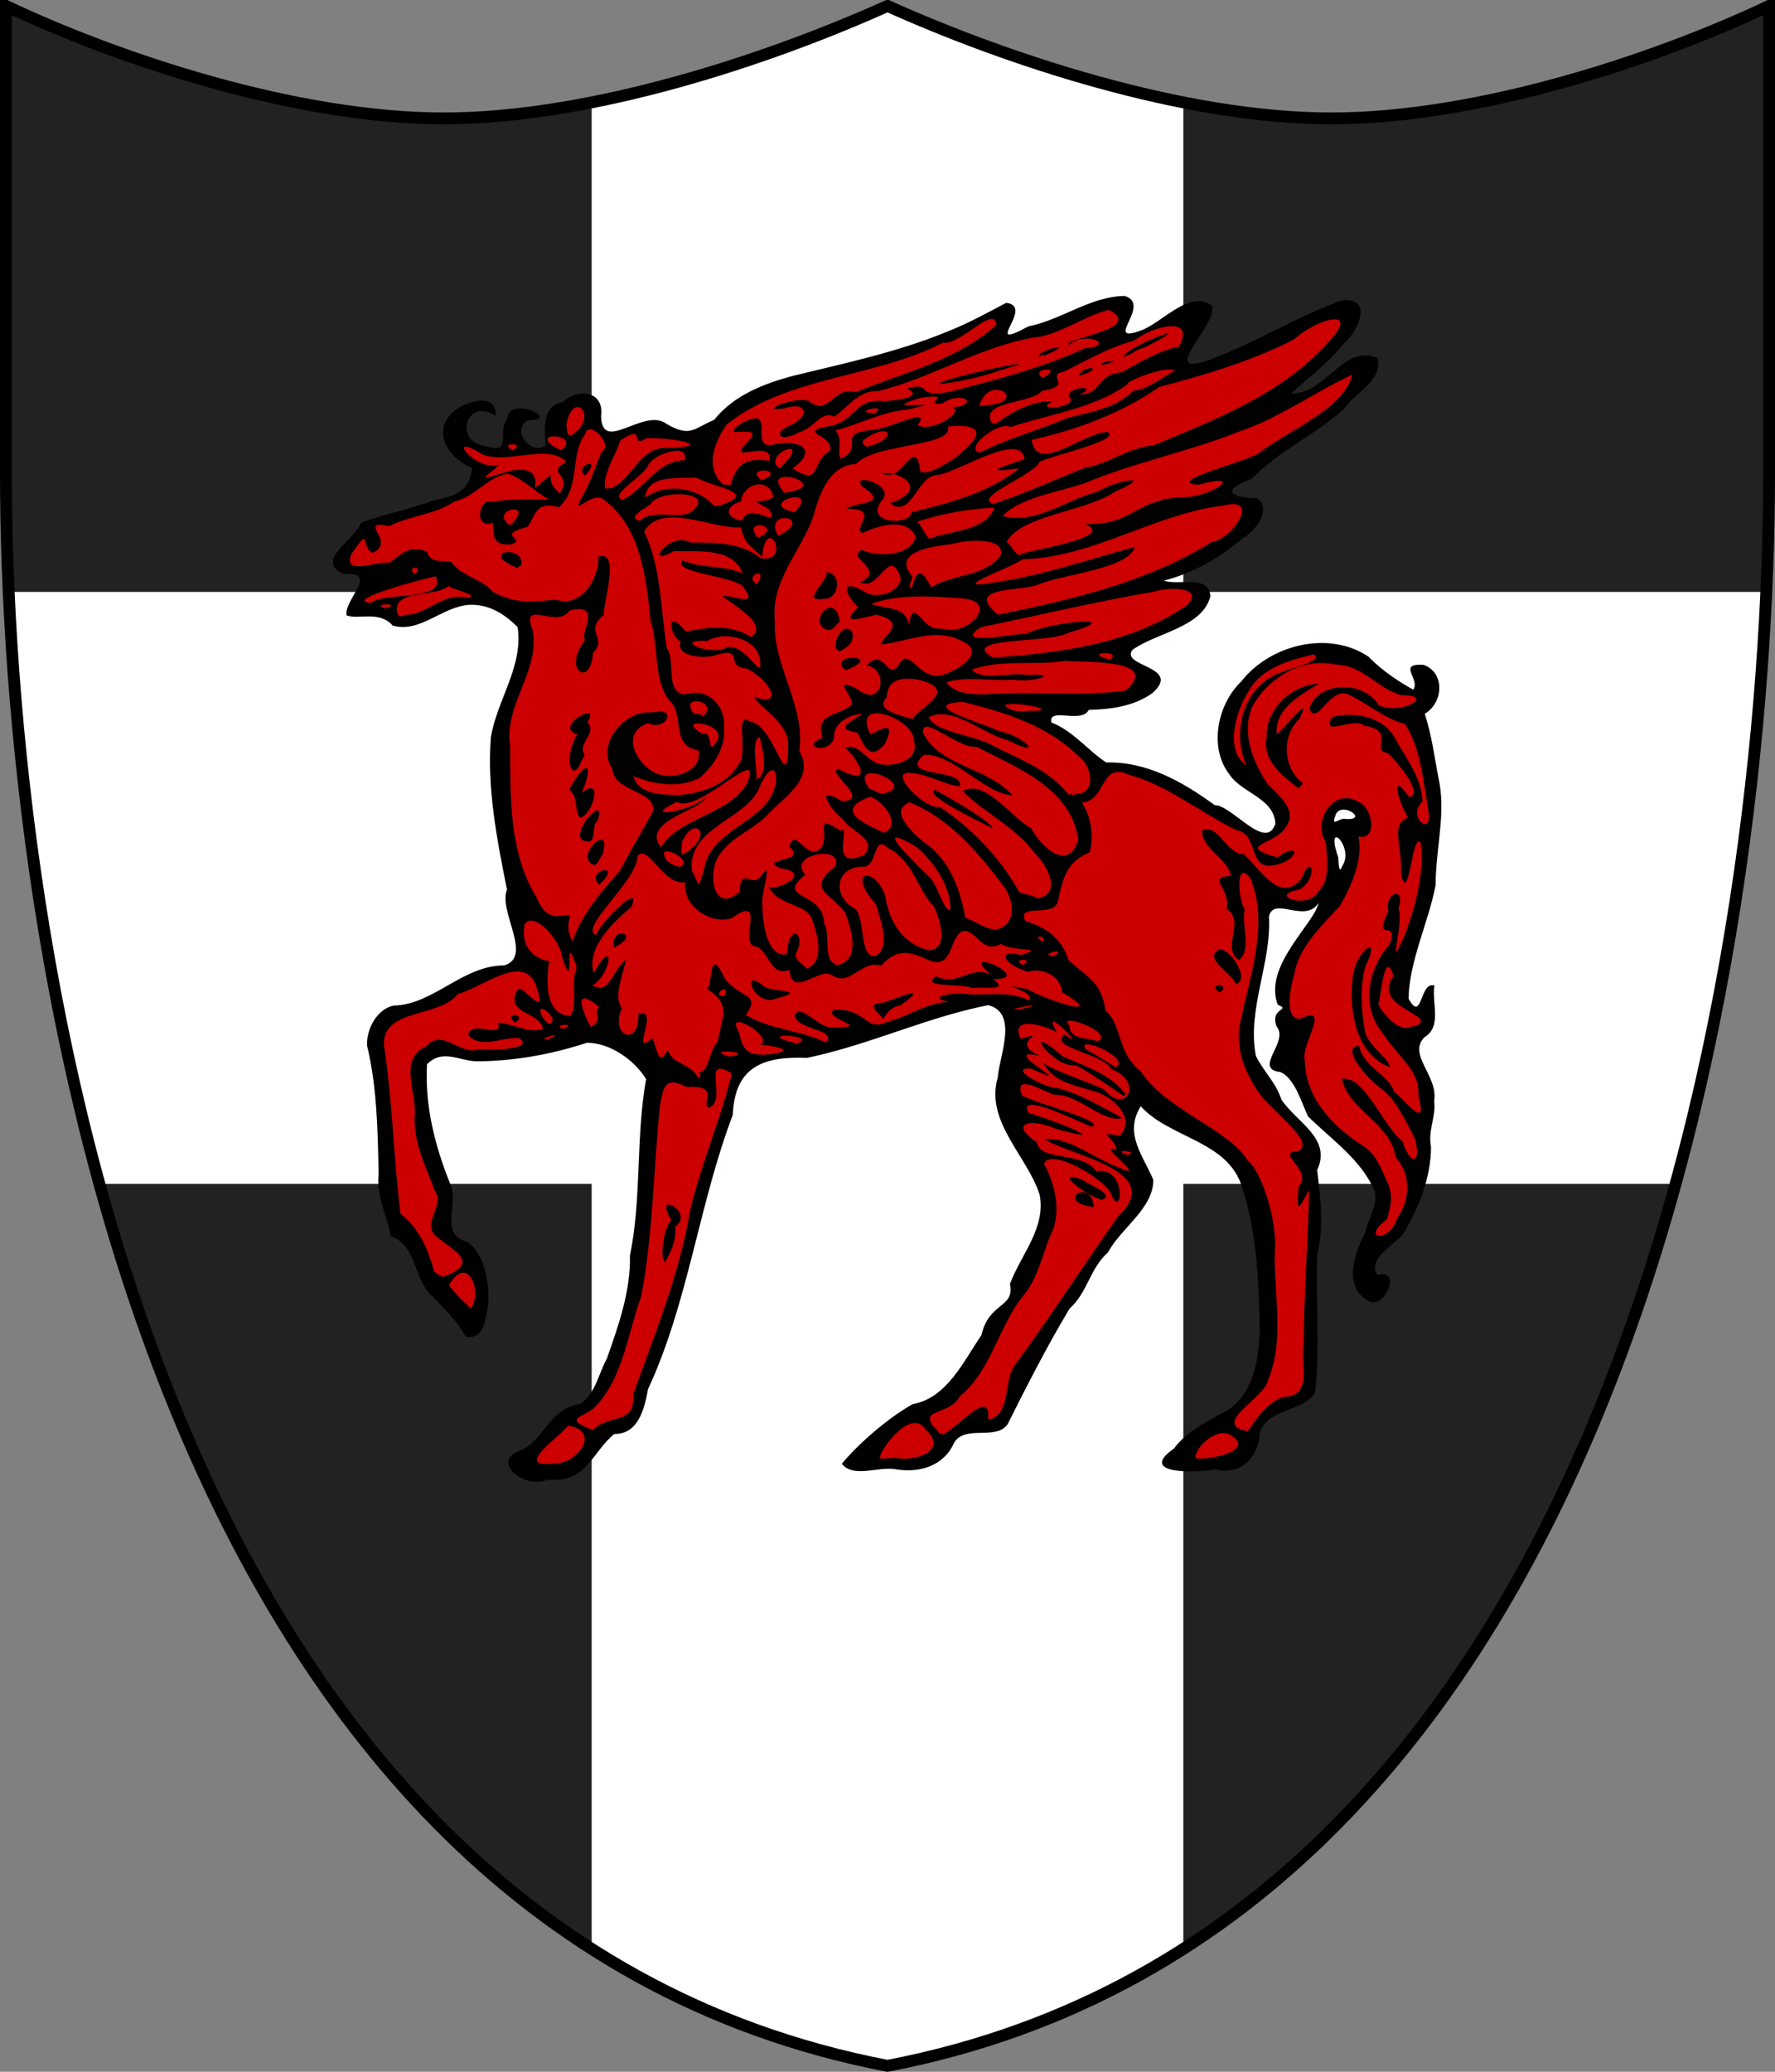 <?xml version="1.0" encoding="utf-8" standalone="no"?>
<!DOCTYPE svg PUBLIC "-//W3C//DTD SVG 1.1//EN" "http://www.w3.org/Graphics/SVG/1.1/DTD/svg11.dtd">
<svg width="120px" height="140px"
     viewBox="0 0 300 350"
     id=""
     xmlns="http://www.w3.org/2000/svg">
    <rect x="0" y="0" width="300" height="350" fill="#808080" stroke="none"/>
    <defs>
        <style type="text/css"><![CDATA[
            .shield {
                fill: #222222;
            }
            .border {
                fill: none;
                stroke: #000000;
                stroke-width: 2;
            }
            .pattern {
                fill: #ffffff;
            }
            #charge_fill {
                fill: #cc0000;
            }
            #charge_outline {
                fill: #000000;
            }
        ]]></style>
        <style type="text/css"><![CDATA[
            .pattern {
                clip-path: url(#boundary);
            }
        ]]></style>
        <clipPath id="boundary">
            <path d="M 1,1 C 1,1 1,1 1,80 C 1,160 25,325 150,349 C 275,325 299,160 299,80 C 299,1 299,1 299,1 C 280,10 250,20 225,20 C 200,20 170,10 150,1 C 130,10 100,20 75,20 C 50,20 20,10 1,1 z" id="boundary-swiss" class="boundary" />
        </clipPath>
    </defs>

    <g>
        <path d="M 1,1 C 1,1 1,1 1,80 C 1,160 25,325 150,349 C 275,325 299,160 299,80 C 299,1 299,1 299,1 C 280,10 250,20 225,20 C 200,20 170,10 150,1 C 130,10 100,20 75,20 C 50,20 20,10 1,1 z" id="swiss" class="shield" />
        <path d="M 100,0 L 100,100 L 0,100 L 0,200 L 100,200 L 100,350 L 200,350 L 200,200 L 300,200 L 300,100 L 200,100 L 200,0 z" id="cross" class="pattern" />
        <path id="charge_fill" d="m 189.09,50.55 c -5.54,0.69 -10.4,4.07 -15.78,5.4 -0.88,0.62 -3.74,1.96 -3.43,-0.1 0.23,-1.15 2.41,-3.84 0.28,-4.19 -11.81,6.99 -25.48,9.64 -38.54,13 -4.35,1.22 -8.06,3.79 -11.18,6.87 -2.48,1.81 -5.79,2.47 -8.28,0.29 -3.42,-1.87 -7.12,3.11 -10.35,0.94 -1.42,-1.73 0.35,-5.6 -2.872,-5.78 -2.092,-0.1 -3.784,1.35 -5.469,2.31 -1.566,1.79 -0.322,4.76 -1.031,6.47 -3.034,1.99 -6.951,-3.4 -3.469,-5.16 1.168,-0.17 2.247,-0.29 0.656,-0.81 -1.5,-0.7 -3.577,-0.39 -3.719,1.56 -0.789,1.63 0.379,5.22 -2.562,4.78 -2.566,0 -5.883,-1.95 -4.813,-5.06 0.451,-2.13 3.3,-2.51 4.657,-1.88 -1.094,-2.11 -4.254,-0.6 -5.75,0.32 -3.003,1.64 -2.361,6.06 0.374,7.75 1.027,1.11 3.334,1.07 2.25,2.96 -0.935,4.71 -6.635,4.37 -10.167,5.9 -2.78,1.04 -6.324,1.25 -8.645,2.89 -1.061,2.29 -4.548,3.7 -4.375,6.4 0.934,1.84 4.844,0.12 4.437,2.97 -0.38,1.8 -2.194,3.39 -2.187,5.16 2.69,0.16 5.735,-0.36 7.75,1.72 5.498,0.85 9.905,-5.41 15.563,-3.22 2.687,1.06 6.425,2.83 5.687,6.34 -0.368,7.29 -5.787,13.48 -4.813,20.97 -10e-4,7.2 1.888,14.34 2.75,21.34 -0.891,3.96 3.282,8.23 0.876,11.88 -2.077,1.77 -5.319,0.82 -7.594,2.47 -4.298,2.19 -8.438,5.25 -13.375,5.47 -3.63,1.7 -3.973,6.33 -2.683,9.7 1.405,7.28 0.728,14.77 1.495,22.08 0.8,2 0.825,4.92 2.281,6.4 4.206,2.36 3.519,8.57 7.638,11.23 1.825,1.55 3.128,3.8 4.644,5.4 2.794,-0.34 2.395,-4.33 2.718,-6.47 -0.08,-3.62 -1.083,-8.13 -4.937,-9.37 -2.996,-2.74 0.291,-7.35 -1.969,-10.54 -2.292,-6.19 -4.087,-12.91 -3.344,-19.53 3.131,-3.37 7.721,0.26 11.531,-0.74 5.692,-0.12 11.132,-1.87 16.563,-3.01 4.084,0.43 7.994,3.15 9.784,6.69 -1.65,10.22 -0.95,20.69 -2.72,30.87 -0.45,7.91 -3.24,15.63 -6.85,22.57 -1.415,2.51 -4.962,1.93 -6.558,4.47 -1.815,2.56 -4,4.78 -6.781,6 -1.279,2.01 2.203,3.58 3.813,3.53 2.226,-0.59 4.295,0.1 6.5,-1.16 3.346,-1.93 4.336,-6.98 8.566,-7.28 3.56,-2.19 2.77,-7.33 4.99,-10.58 5.53,-14.01 7.71,-28.96 12.75,-43.11 -0.13,-4.8 3.58,-9.17 8.51,-9.34 9.15,0 17.56,-4.34 26.29,-6.77 3.26,-0.61 6.63,-2.66 9.89,-1.95 4.13,2.42 1.61,8.04 1.13,11.72 -1.97,6.13 2.4,11.56 5.31,16.62 3.21,4.31 1.7,9.98 -0.96,14.13 -1.25,2.16 -2.45,4.35 -2.41,6.84 -1.37,2.49 -4.63,3.69 -4.88,6.91 -3.11,4.82 -6.18,10.8 -12.31,12.08 -4.08,2.54 -8.01,5.76 -10.97,9.39 3.05,1.78 6.78,-0.48 10.09,0.56 3.59,0.31 6.8,-1.85 8.25,-5.06 2.5,-2.67 8,0.55 9.22,-3.84 3.81,-7.29 7.29,-14.92 12.25,-21.44 2.5,-6.01 7.78,-10.03 11,-15.5 1.94,-4.06 -3.02,-7.23 -2.65,-11.41 0,-1.66 0.62,-3.22 1.59,-4.56 4.92,5.86 15.28,6.2 17.66,14.34 2.74,9.08 3.37,18.85 2.68,28.31 -0.42,5.26 -3.63,9.98 -8.71,11.79 -2.94,1.55 -5.5,4.03 -7.47,6.46 1.16,1.64 4.19,0.9 6.09,1.04 2.77,-0.63 6.25,0.88 8.06,-2.07 1.78,-2.14 0.78,-5.76 3.82,-7 2.61,-1.77 7.71,-1.81 7.09,-6.12 0.62,-8.72 -0.54,-17.51 0.81,-26.16 0.28,-3.95 -1.19,-7.88 -0.1,-11.69 -0.66,-4.73 -6.22,-6.53 -7.47,-10.96 -1.78,-2.89 -4.45,-5.61 -3.81,-9.32 0.11,-6.89 2.77,-13.56 2.68,-20.44 1.64,-3.31 6.43,1.15 8.32,-2.03 1.88,-3.06 0.82,1.97 -0.27,2.89 -2.64,4.24 -7.34,8.78 -5.83,14.24 1.78,0.6 0.34,1.65 -0.31,2.59 0.23,1.72 1.36,3.36 0.13,5.1 -0.62,1.12 -2.1,3.78 0.4,3.59 4.14,2.06 3.54,8.08 7.72,10.25 3.4,3.34 8.08,6.58 8.69,11.63 -0.5,4.98 -4.83,9.37 -3.5,14.46 0.4,2.1 3.47,3.58 4.44,1.16 1.01,-1.1 0.51,-3.21 -1.29,-2.22 -2.3,-2.83 1.68,-5.61 3.66,-7.22 3.61,-5.07 5.42,-11.29 5.03,-17.53 1.02,-3.89 0.99,-8.12 -1.34,-11.53 -1.33,-2.14 -0.29,-4.57 1.59,-5.88 0.96,-2.07 0.19,-4.78 0.22,-6.74 -1.11,0.91 -1.31,4.7 -3.34,3.09 -1.92,-2.44 -0.1,-6.02 0.34,-8.75 1.68,-5.61 3.72,-11.05 3.68,-16.97 1.03,-6.13 0.7,-12.33 -0.84,-18.34 0.14,-2.1 -2.26,-4.95 -0.53,-6.25 2.78,-1.82 1.97,-7.64 -1.87,-6.94 -0.99,0.74 1.18,2.56 0.19,3.69 -1.23,1.34 -3.8,-1.93 -5.38,-2.56 -2.76,-2.79 -6.33,-5.03 -10.47,-4.85 -8.03,-0.15 -16.06,6.13 -17.18,14.19 -0.81,4.84 2.47,9.02 6.65,11.1 2.3,1.09 4.61,5.43 1.31,6.71 -3.74,0.14 -5.8,-4.17 -9.37,-4.72 -5.33,-4.07 -11.57,-7.23 -18.28,-7.22 -3.25,-2.26 -5.93,-5.27 -9.44,-7.03 -0.52,-2.61 3.15,-1.69 4.66,-1.72 1.7,-0.1 2.24,-1.72 4.18,-1.12 3.42,-0.46 8.11,-0.94 9.6,-4.5 -0.77,-2.29 -5.81,-2.02 -4.88,-5.03 3.85,-3.66 11.24,-3.44 13.25,-9.07 -0.38,-2.94 -4.37,-1.52 -6.37,-1.93 -2.26,-0.21 -3.22,-1.21 -0.19,-1.44 5.66,-1.78 10.98,-5 14.88,-9.38 1.09,-1.38 0.75,-4.03 -1.57,-3.4 -1.42,0.2 -4.17,-1.12 -2.47,-2.6 4.13,-2.1 7.3,-5.72 11.4,-8.05 4.63,-2.7 8.36,-6.45 11.92,-10.23 0.9,-1.11 1.47,-3.65 -0.88,-3.15 -5.18,0.56 -7.83,7.33 -13.56,6.43 0.61,-1.24 3.38,-3.07 4.87,-4.54 2.77,-2.9 6.75,-5.52 7.38,-9.77 -0.55,-2.76 -4.24,-0.88 -5.8,-0.14 -7.39,2.87 -14.1,7.66 -21.83,9.42 -2.48,0.24 -1.54,-2.83 -0.46,-3.9 0.94,-1.96 3.36,-4.15 2.84,-6.22 -4.54,-1.81 -7.8,3.77 -11.94,4.72 -1.04,0.71 -3.18,0.19 -2.4,-1.35 0.61,-1.37 2.44,-4.64 -0.32,-4.68 l -0.47,0 z m 38,85.71 c 1.49,-0.28 3.67,1.99 1.44,2.57 -1.2,-0.58 -3.23,1.51 -3.56,-0.31 0.18,-1.15 0.79,-2.27 2.12,-2.26 z m -1.31,4.69 c 2.53,0.75 2.87,5.24 0.63,6.53 -1.17,-1.4 -0.79,-3.59 -1.38,-5.31 -0.1,-0.49 0.24,-1.18 0.75,-1.22 z"/><path id="charge_outline" d="m 92.492,249.98 c -3.891,1.73 -10.017,-3.29 -4.131,-5.1 3.792,-2.06 4.535,-6.91 9.804,-7.74 2.535,-1.92 2.935,-4.88 4.405,-7.63 1.99,-5.63 4.03,-11.41 3.9,-17.4 2.01,-9.76 0.96,-19.96 2.73,-29.8 -2.01,-3.32 -6.25,-6.19 -10.027,-6.14 -5.969,1.96 -12.312,3.11 -18.705,3.13 -2.955,-0.14 -5.741,-2.11 -8.295,0.49 -0.408,6.97 1.351,13.87 3.935,20.25 1.543,3.34 -1.973,8.46 2.794,9.76 3.304,2.03 3.96,8.18 3.543,10.96 -0.39,1.56 -0.385,5.67 -3.747,5.03 -1.517,-2.8 -3.522,-4.6 -5.774,-6.93 -3.129,-2.97 -2.444,-8.48 -6.875,-10.03 -0.627,-3.45 -2.476,-6.71 -2.057,-10.5 -0.149,-7.23 -0.254,-14.61 -1.939,-21.62 -0.213,-2.85 1.764,-6.36 4.53,-6.83 6.689,-0.16 11.622,-6.79 18.64,-6.79 4.926,-1.46 -1.059,-9.16 0.468,-12.79 -1.68,-8.38 -3.412,-17.19 -2.727,-25.74 1.055,-6.36 5.514,-11.97 4.525,-18.62 -2.175,-2.18 -4.821,-3.89 -8.102,-3.76 -4.627,0.23 -8.345,4.84 -13.02,3.5 -2.256,-2.56 -5.728,-0.97 -7.78,-1.71 -0.534,-2.63 5.618,-7.43 -0.396,-6.98 -5.335,-2.1 1.984,-5.95 2.84,-8.71 3.614,-1.32 8.304,-2.28 12.249,-3.73 3.339,-0.78 5.979,-1.16 6.517,-5.52 -3.182,-1.13 -6.674,-5.27 -3.919,-8.69 1.498,-2.27 8.243,-4.55 7.874,-0.13 -4.948,-3.15 -7.111,4.35 -1.839,5.12 4.92,1.5 1.95,-2.03 3.83,-4.63 0.341,-3.99 9.215,0.3 3.673,0.27 -3.159,1.23 -0.06,6.03 2.821,4.35 -0.189,-2.55 -0.787,-6.71 2.884,-7.4 2.552,-2.41 7.039,-1.9 6.469,2.35 0.12,6.55 7.24,-1.54 11.05,1.33 4.08,2.4 4.71,0.71 8.07,-0.68 3.33,-4.19 8.56,-6.18 13.58,-7.49 8.54,-2.06 17.52,-4.01 25.53,-7.29 4,-1.58 6.99,-3.26 10.24,-4.98 5.03,0.59 -4.47,8.45 3.75,3.98 5.6,-1.11 10.53,-5.09 16.28,-5.14 4.7,1.42 -3.71,8.14 2.61,5.88 3.6,-1.18 8.37,-7.15 12.17,-4.2 0.99,2.96 -8.75,11.61 -1.37,9.43 8.06,-2.76 15.47,-7.62 23.4,-10.39 5.44,-0.4 2.43,5.56 0.16,7.37 -2.55,3.23 -5.84,5.65 -8.85,8.39 5.94,0.18 8.83,-8.56 14.66,-5.94 0.76,3.96 -3.89,5.73 -5.81,8.62 -4.82,4.35 -10.99,7.02 -15.46,11.71 -5.37,1.98 -3.6,3.22 0.81,3.3 2.66,1.62 -0.16,5.67 -2.43,6.78 -3.83,3.34 -8.37,5.89 -13.28,7.14 2.53,0.88 7.62,-1.07 7.87,2.63 -1.3,5.3 -9.2,6.17 -13.17,9.07 -2.12,2.88 8.55,2.76 3.33,7.34 -3.17,2.22 -6.93,2.69 -10.72,2.8 -1.16,2.4 -6.96,-0.55 -6.3,2.13 3.66,1.41 6.18,4.75 9.26,6.75 6.86,-0.18 12.94,3.27 18.32,7.2 2.95,0 8.69,7.95 10.27,3.13 -0.25,-4.36 -5.69,-5.12 -7.8,-8.35 -3.48,-4.52 -2.01,-11.8 2.01,-15.64 4.89,-6.28 14.85,-8.72 21.54,-4.2 2.25,2.36 5.41,4.4 7.56,5.56 1.22,-1.81 -2.84,-4.48 1.76,-4.19 3.61,1.32 3.36,6.39 0.18,8.26 1.19,3.78 1.58,6.96 2.27,10.66 1.42,5.95 -0.46,12.21 -0.44,18.3 -1.24,6.4 -4.42,12.71 -4.58,19.14 2.32,4.35 1.89,-3.02 4.38,-2.18 -0.51,2.93 1.35,6.87 -1.68,8.73 -2.93,2.92 2.37,6.58 1.63,10.73 0.37,2.69 -1.09,4.93 -0.53,7.8 0,5.3 -2.21,10.76 -4.92,14.99 -1.71,1.67 -5.93,4.22 -4.09,6.65 4.08,-1.16 1.35,5.59 -1.39,4.47 -4.63,-2.32 -2.52,-8.21 -0.68,-11.74 0.42,-2.54 2.84,-5.13 0.99,-8.11 -2.51,-4.69 -7.01,-7.78 -10.71,-11.44 -1.01,-2.13 -2.26,-6.53 -4.67,-7.47 -4.69,-0.55 1.57,-5.15 -0.62,-7.68 -1.22,-3.28 2.6,-2.69 0.18,-3.7 -2.48,-6.58 6.25,-13.7 6.9,-17.2 -2.23,3.58 -7.56,-1.19 -8.37,2.27 0.43,7.92 -3.73,15.71 -2.22,23.58 1.28,2.61 3.4,4.5 4.32,7.4 2.65,3.89 8.52,6.53 6.04,11.89 0.58,4.82 1.16,9.64 0,14.41 -0.24,7.73 0.49,15.64 -0.37,23.25 -2.06,3.17 -7.62,2.48 -9.32,6.54 -0.12,4.1 -3.04,7.54 -7.59,6.34 -3.04,0.66 -13.24,0.91 -6.93,-3.49 2.49,-3.35 6.25,-4.79 9.52,-6.77 4.01,-3.17 4.57,-7.71 4.99,-12.37 -0.12,-8.61 -0.41,-17.61 -3.24,-25.76 -2.8,-7.18 -12.03,-7.63 -16.88,-12.92 -2.91,4.64 0.47,8.38 2.13,12.43 0,4.85 -5.46,8.12 -7.67,12.26 -3.02,2.63 -3.49,6.85 -6.48,9.48 -3.84,6.38 -7.18,12.97 -10.5,19.58 -2.05,2.75 -7.12,0 -9.01,3.07 -1.73,3.92 -5.74,5.11 -9.67,4.53 -2.99,-0.66 -7.31,1.58 -9.32,-0.97 2.87,-3.43 7.69,-7.65 11.98,-10.07 5.84,-1.02 8.68,-7.42 11.6,-11.62 1.3,-5.7 5.69,-4.55 4.84,-8.69 1.86,-4.99 6.09,-9.4 5.02,-15.06 -2.12,-6.63 -9.28,-12.35 -7.07,-19.88 0.23,-3.5 3.53,-10.86 -1.62,-12.15 -10.45,2.05 -20.19,6.75 -30.65,8.91 -7.29,-0.31 -12.21,1.45 -12.52,9.61 -5.75,15.11 -7.5,31.63 -14.34,46.38 -0.59,3.25 -1.6,7.57 -5.68,7.55 -3.49,2.71 -4.709,8.06 -10.47,7.74 -0.125,0 -2.208,0 -0.878,0 z m 0.971,-2.71 c 4.289,0.1 8.197,-5.6 2.522,-6.42 -1.088,1.7 -9.438,7.14 -2.522,6.42 z m 58.147,-0.93 c 3.08,0.54 8.8,-1.21 4.81,-4.87 -2.67,-4.13 -8.85,5.03 -7.49,4.96 0.86,0 1.96,-0.17 2.68,-0.1 z m 50.46,0 c 1.92,0.43 10.24,-1.16 6,-3.84 -2.16,-1.57 -6.2,1.93 -6,3.84 z m -42.73,-3.97 c 3.45,-1.93 8.08,-7.92 7.67,-2.53 3.88,-0.73 2.6,-6.37 4.38,-9.03 6.05,-8.24 11.67,-16.91 17.56,-25.29 8.15,-7.72 -7.42,-10.09 -12.28,-12.99 3.34,-0.78 8.59,3.33 12.33,4.67 5.76,2.68 -4.38,-4.57 -0.29,-2.86 -0.2,-2.36 -3.88,-3.24 0.56,-2.45 2.72,-2.96 -0.96,-6.4 -3.89,-7.39 -3.42,-1.14 -7.3,-1.5 -9.14,-5.06 0.54,0.93 7.15,3.15 10.29,4.56 3.84,4.6 6.82,-1.31 1.34,-3.35 -1.43,-2.78 -10.83,-3.6 -7.91,-5.9 4.52,3.71 -4.57,-6.01 -1.33,-0.34 -2.62,-1.48 -7.98,-2.72 -6.12,1.08 5.64,-1.52 -2.51,0.46 3.29,2.89 -7.94,-1.78 7.78,6.33 -1.52,2.14 -4.23,-0.26 2.34,3.29 4.19,3.24 4.08,0.96 7.58,3.21 11.25,5.12 -3.35,0.89 -7.33,-4.02 -11.43,-3.93 -1.83,-0.45 -7.1,-3.91 -5.55,0.14 2.65,1.4 14.38,4.38 11.75,5.25 -2.22,-0.8 -12.73,-6.19 -10.63,-2.3 4.07,1.07 15.3,5.68 4.55,2.64 -4.13,-1.84 -8.07,-0.98 -3.21,2.27 0.8,3.45 7.56,1.36 10.07,4.92 5.22,-0.85 4.41,8.07 2.64,4.14 -0.54,-2.54 -10.46,-8.33 -11.45,-5.39 1.77,3.24 2.75,7.41 1.59,10.94 -1.86,3.8 -2.31,7.91 -5.04,11.25 -4.22,5.13 -5.43,12.7 -10.82,17.11 -1.7,3.43 -7.9,1.81 -3.5,6.04 -0.1,0.63 0.56,0 0.65,0.41 z m 25.51,-38.45 c -6.95,-0.89 -0.31,-5.18 0,0 z m 1.46,-1.23 c -2.17,-0.33 -8.95,-5.32 -3.44,-3.43 1.02,0.86 5.71,2.53 3.44,3.43 z m 3.46,-17.62 c -2.12,-1.47 -5.19,-3.64 -7.91,-5.11 -3.96,0.59 -9.77,-7.93 -2.23,-1.5 3.8,1.73 8.07,2.92 10.63,6.45 l -0.49,0.2 0,0 z m 21.15,56.72 c 1.41,-2.12 3.26,-4.95 6.05,-5.79 5.1,-0.17 2.71,-5.75 3.39,-8.98 0,-8.62 0.74,-17.56 0.91,-25.94 -0.82,0.96 -2.46,5.82 -1.75,-0.69 2.43,-2.59 -4.05,-5.74 -0.29,-5.87 3.84,-1.39 -5.38,-7.49 -7,-10.74 -2.31,-3.6 -3.63,-7.73 -2.39,-11.97 1.6,-7.63 4.6,-15.95 1.48,-23.46 -2.63,-3.32 -2.02,3.75 -0.94,5.3 -0.62,2.69 1.24,6.72 -0.96,8.55 -3.18,-2.18 1.22,-6.43 -2.1,-8.65 0.76,-3.47 -3.58,-5.41 0.75,-5.58 -0.53,-2.92 -5.04,-4.61 -4.87,-7.67 2.59,-1.33 4,3.99 7.03,4 2.65,2.43 6.02,8.41 9.71,4.22 1.76,-4.8 2.94,-0.13 -0.32,1.76 -5.76,1.02 1.72,3.46 3.19,0.3 2.15,-1.96 1.46,-5.68 1.26,-8.31 -2.31,-3.72 1.44,-9.4 5.64,-6.74 2.16,0.83 3.29,6.43 -0.1,5.8 0.76,3.98 -1.21,8.33 -3.14,11.71 -3.11,3.34 -7.06,7.11 -7.72,11.58 -0.65,2.08 -1.79,7.48 0.94,7.52 5.54,-2.73 0,4.45 0.85,7.09 0.1,6.24 4.69,11.04 9.62,14.21 2.26,1.31 3.35,3.96 4.15,5.96 1.41,2.74 0.58,4.6 0.14,6.57 -4.74,3.48 0.51,4.11 1.76,-0.31 2.19,-3.03 2.26,-7.43 -0.34,-10.16 -0.74,-5.67 -7.99,-7.98 -9.06,-13.23 3.72,-0.73 6.83,7.83 10.23,10.57 1.36,4.28 3.31,3.74 2.07,-0.57 -1.49,-2.78 -3.23,-6.56 -5.45,-8.19 -2.1,-1.34 -7.42,-7.24 -3.97,-7.41 0.79,3.67 5,4.91 5.91,7.72 2.26,1.96 5.81,6.66 4.1,0.66 0.42,-4.06 -3.29,-6.33 -6.04,-10.56 -3.68,-4.37 -2.45,-10.94 1.23,-14.94 1.55,-4.76 -3,0.23 -0.23,-5.65 -0.71,-3.28 3.05,-4.23 1.69,-0.44 1.05,2.72 -2.26,12.09 1.18,4.26 1.73,-4.75 3.17,-10.13 2.62,-15.27 -1.48,-2.43 -2.04,11.08 -3.36,5.17 0.26,-4.74 -1.92,-8.41 1.22,-9.51 -1.68,-2.48 -3.2,-8.41 0.13,-3.44 2.6,-0.57 -1.95,-5.85 -3.54,-7.44 -3.24,-0.51 1.58,-3.71 -4.03,-4.65 -1.68,-1.53 -7.67,2.11 -5.34,-1.48 3.79,-0.89 8.37,-0.1 10.47,3.48 1.84,3.4 4.56,6.72 4.73,10.81 -2.85,2.6 1.9,6.33 0.97,1.46 -0.85,-4.85 -1.25,-10.4 -3.91,-14.51 -3.42,-0.92 -6.26,-3.38 -9.3,-4.88 -3.42,-1.93 -5.44,5.42 -6.91,2.27 1.45,-4.68 9.2,-4.8 11.72,-0.62 3.45,1.82 10.05,-1.68 3.8,-1.68 -4.09,-1.15 -6.52,-5.1 -11.04,-5.15 -5.55,-1.31 -11.53,2.26 -14.08,7.07 -1.97,4.32 0.1,9.45 2.55,13.1 2.04,2.01 5.41,4.69 2.82,7.64 -1.96,2.68 -8.24,2.73 -1.17,4.77 3.94,-2.92 3.73,0.47 -0.27,1.23 -4.85,1.28 -2.71,-5.27 -6.66,-5.85 -6.05,-2.95 -11.52,-7.53 -18.03,-9.31 -5.04,-2.42 -3.85,4.31 -8.07,4.66 1.5,2.31 2.07,5.34 1.31,8.41 -4.16,1.67 -4.6,4.88 -5.38,8.35 -0.75,2.73 -7.09,0.12 -5.48,3.27 3.44,0.95 6.22,2.95 7.27,6.58 2.87,2.63 5.63,3.65 6.25,8.46 2.97,2.63 1.82,7.04 6.01,10.36 4.25,6.54 14.8,9.71 18.01,15.01 2.26,1.65 5.15,10.22 4.61,15.52 -0.16,7.09 1.69,14.76 -1.1,21.51 -0.49,3.11 -9.93,7.57 -3.46,8.73 z m 23.92,-61.52 c -5.73,-2.27 -6.83,-9.48 -6.24,-14.9 0.32,-4.61 5.16,-8.27 2.12,-1.96 -0.85,3.18 -0.68,6.9 -0.13,10.12 0,2.9 4.52,5.44 4.25,6.74 z m -28.75,-12.59 c -2.31,-1.91 2.38,-1.4 0,0 z m 2.75,-1.44 c -0.39,-1.69 -5.55,-4.23 -2.85,-5.8 1.74,-0.59 5.53,5.23 2.85,5.8 z m 10.46,-33.21 c -2.57,-1.99 -6.11,-4.65 -5.19,-8.59 -0.24,-4.58 4.22,-8.74 8.76,-8.95 -3.07,1.95 -7.55,4.28 -7.07,8.56 1.18,-0.81 6.33,-7.49 3.78,-2.57 -2.94,2.79 -2.84,8.17 0.62,10.84 0,0.14 -0.92,1.15 -0.9,0.71 z M 100.24,241.61 c 2.34,-2.78 7.27,-0.73 6.76,-6 3.66,-10.22 7.85,-20.35 9.63,-31.09 1.85,-7.81 5.23,-15.57 7.05,-23.16 -5.46,-3.39 -0.43,4.78 -4,5.81 -1.02,-1.2 1.96,-3.84 -3.62,-3.54 -3.47,-1.76 -3.96,-0.38 -4.55,3.4 -1.06,10.6 -1.15,21.41 -3.11,31.86 -2.29,6.29 -3.11,14.07 -7.95,18.92 -1.964,1.72 -5.471,1.8 -0.21,3.8 z m 12.11,-28.32 c -0.86,-1.17 -0.17,-5.85 1.12,-7.21 -3.28,-5.22 4.08,-1.25 0.64,1.14 0.23,1.96 -0.58,4.23 -1.76,6.07 z m -32.795,7.76 c 2.066,-2.67 -0.437,-9.43 -3.665,-3.97 0.968,1.49 2.487,2.81 3.665,3.97 z m -4.615,-5.38 c 6.78,-2.41 1.169,-4.64 -1.409,-6.98 -2.142,-2.3 1.684,-4.98 -0.03,-7.51 -1.516,-4.07 -3.582,-7.91 -3.418,-12.58 0.45,-3.83 -2.883,-9.72 1.968,-11.84 2.776,-3.2 5.656,1.66 8.909,0.5 1.907,0.26 9.664,0 6.761,-1.89 -2.802,-0.27 -6.473,1.99 -8.563,-0.52 0.321,-2.75 6.029,0.88 5.014,-2.04 1.939,-0.1 5.61,1.98 7.617,0.98 -0.68,-2.98 -6.311,-2.4 -4.455,-6.38 0.548,-2.06 5.357,5.58 3.393,-0.57 -1.982,-6.15 -8.801,-0.17 -13.356,1.09 -3.132,4.04 -12.43,2.35 -12.508,8.41 1.459,9.51 1.641,19.15 2.813,28.68 3.191,2.48 4.647,6.02 5.723,9.81 0.04,0.15 1.989,1.26 1.542,0.84 z m 12.12,-42.9 c -2.292,-1.94 2.386,-1.44 0,0 z m 103.55,22.34 c 2.37,-0.53 -3.2,-1.17 -0.17,0 l 0.17,0 z m -72.82,-13.82 c 2.19,0 1.86,-3.6 3.53,-5.35 0.57,-4.04 2.52,-6.08 -1.8,-8.88 0.99,-0.89 0.28,-7.64 2.94,-1.79 2.57,3.47 6.26,2.42 3.58,6.21 4.13,2.49 9.46,2.56 13.52,4.65 2.26,-2.2 -5.23,-2.19 -5.25,-4.67 1.18,-2.16 4.25,2.75 6.82,2.08 6.42,0 -1.92,-1.35 -0.29,-2.93 5.6,-0.43 5.35,3.85 9.1,2.02 3.64,-0.89 6.5,-3.21 10.55,-3.41 -4.19,-0.62 0.1,-1.73 3.53,-1.23 3.32,0.13 6.76,-0.53 9.86,0.98 1.42,-1.62 -6.9,-3.04 -0.25,-1.89 2.96,1.82 14.1,5.43 5.83,0.53 0,-2.24 -2.74,-4.31 -5.7,-3.44 -4.29,-1.27 -5.41,-3.88 -1.25,-2.85 4.88,-1.32 -1.66,-0.51 -3.3,-1.88 -3.42,1.89 -4.21,-2.74 -6.63,-2.11 -2.19,1.35 -1.51,5.99 -5.09,5.09 -3.97,-1.79 -5.73,-2.27 -8.56,0.7 -3.44,-1.02 -5.27,3.75 -8.32,1.61 -2.25,-1.38 -6.75,4.07 -7.19,-0.9 -3.28,1.29 -3.44,-3.26 -5.67,-3.95 -3.18,-0.18 2.08,-9.22 -4.11,-4.73 -3.67,1.04 -8.23,-2.06 -7.87,-6.11 -3.63,0.63 -6.29,-6.66 -8.02,-4.41 -0.1,4.28 -10.075,12.21 -7,13.34 0.25,-1.67 8.14,-9.5 5.89,-4.68 -3.09,2.49 -7.627,7.03 -6.3,11.08 3.71,-6.61 3.05,0.23 -0.26,2.13 3.18,1.28 2.81,-1.7 5.73,-4.44 -0.55,2.82 -2.18,6.2 -0.71,8.25 -2.11,4.85 2.97,6.65 2.79,0.98 3.86,-1.26 -1.68,7.61 2.39,4.08 1.1,3.13 1.08,4.46 2.6,2.01 0.8,2.55 3.72,2.07 5.26,4.84 0.37,-0.59 0.32,-0.76 -0.35,-0.93 z m 31.42,-8.95 c 0.45,-0.56 -3.71,-2.85 0.1,-2.95 1.79,-0.51 8.66,-3.59 2.8,0.49 -1.63,0.12 -2.64,1.83 -2.89,2.46 z m -17.97,-3.67 c -3.75,1.68 -6.38,-5.72 -2.05,-1.98 1.36,0.93 7.6,0.46 2.05,1.98 z m 33.16,-1.7 c -1.55,-0.94 -9.17,0 -6.22,-2.05 3.92,1.85 5.66,-1.97 9.31,-0.25 -6.25,-5.28 7.95,0.78 0.36,0.74 3.22,2.27 -2.81,1.11 -3.45,1.56 z m -60.65,-6.88 c -0.78,-3.86 5.07,-2.47 0,0 z m 84.83,20.22 c 2.82,-1.48 -6.81,-5.65 -5.09,-3.05 1.74,0.93 3.47,2.06 5.09,3.05 z m -65.27,-1.81 c 5.09,-0.81 -5.03,-1.43 0,0 z m 6.78,-0.38 c 4.77,-0.62 1.09,-1.4 -1.58,-1.64 2.31,-1.17 -4.96,-5.58 -4.07,-3.02 1.24,2.08 0.17,5.22 5.65,4.65 l 0,0 z m 4.66,-1.8 c 3.85,-1.57 -8.27,-2.01 0,0 z m 50.69,-0.37 c 3.41,-1.42 -7.18,-5.18 -4.68,-2.68 -0.1,2.46 3.58,2.01 4.68,2.68 z m -92.845,-0.34 c 3.658,-1.74 -2.414,0.1 0,0 z m 2.552,-1.78 c 2.85,-1.13 -2.262,-0.74 0,0 z m 144.203,-0.52 c 3.83,-1.87 -7.69,-3.05 -3.82,-8.42 -1.47,-4.81 -2.13,3.08 -2.49,4.46 -0.57,0.18 2.13,3.96 3.99,4.17 0.76,0.45 1.53,-0.29 2.32,-0.21 z M 99.865,173.5 c 2.245,-1.14 0.295,-2.45 1.395,-3.39 -2.482,-2.05 -4.151,-2.48 -1.957,2.39 l 0.562,1.02 0,0 z m -6.729,-0.71 c 1.436,-0.77 -3.218,-4.41 -1.368,-0.77 0.38,0.22 0.85,1.35 1.368,0.77 z m 3.298,-1.21 c 1.244,-1.69 -0.01,-5.84 1.031,-8.12 -2.386,-7.67 -0.09,5.65 -2.461,-1.79 -0.269,-2.78 -4.744,-7.89 -6.33,-5.53 -0.973,4.92 3.207,6.21 4.166,6.22 -0.57,3.01 -0.84,9.25 3.594,9.22 z m 76.256,-1.09 c 6.12,-1.66 -4.79,0.41 0,0 z m -50.22,-2.25 c 0.99,-2.7 -2.59,0.33 0,0 z m 13.61,-4.49 c 3.7,-1.2 1.93,-6.36 0.98,-8.96 -1.77,-2.33 -5.64,-1.86 -7.11,-4.99 0.79,0.91 7.93,-2.26 1.92,-3.13 -3.94,-1.79 4.75,-0.81 1.52,-3.65 1.08,-3.43 2.6,2.03 5,0.59 2.44,-2.11 -1.37,-6.65 3.63,-3.26 2.05,-1.33 -2.24,6.97 4.05,4.07 2.47,-2.65 -2.55,-4.06 -3.45,-5.88 -2.3,-1.76 -5.18,-6.15 -0.28,-3.18 4.96,-0.2 -2.64,-4.79 -0.74,-5.49 6.59,3.46 3.21,-1.81 1.3,-3.53 2.31,-0.95 3.64,2.52 6.17,2.82 2.43,0.33 6.34,-0.85 5.42,-3.94 0.1,-3.88 -10.7,-7.75 -7.39,-1.17 1.21,-0.48 4.6,-2.82 2.49,1.57 -2.68,3.29 -3.65,0 -4.65,-1.83 -4.21,-0.75 -1.03,-1.78 0.79,-3.21 -1.94,0.11 -5.01,1.42 -4.76,4.17 -1.14,2.91 -5.75,1.27 -1.92,-0.1 -1.39,-4.1 2.47,-3.68 4.59,-5.34 1.73,-0.81 -3.79,-5.24 1.13,-2.99 4.44,3.64 5.55,-3.27 1.72,-3.92 3.12,-3.25 3.41,3.06 5.53,-0.27 1.8,-3.21 3.67,3.91 8.11,1.58 1.96,-0.65 6.22,-3.44 2.93,-5.14 -4.69,-2.91 -10,0 -14.2,0.3 0.28,-1.46 4.8,-3.65 -0.7,-5.02 -2.02,0.37 -6.67,2.08 -3.11,-1.26 -2.05,-1.9 -3.36,-5.06 0.86,-2.75 1.83,1.5 6.04,0.45 6.36,-2.12 -1.99,-5.87 -3.64,2.45 -6.88,0.61 4.63,-2.01 -2.69,-4.18 0.29,-5.41 2.53,1.12 7.93,1.23 9.11,-2.18 -1.43,-3.43 -6.27,-2 -9,-0.71 -1.95,-0.74 3.34,-4.2 -2.71,-4.03 0.91,-1.22 7.65,-0.62 2.78,-3.7 -2.49,-2.5 5.13,-0.72 3.39,2.02 -3.69,4.22 4.71,4.57 4.81,2.21 6.26,-1.51 12.99,-3.21 18.2,-7.41 -6.11,0.84 -3.9,0 0.9,-1.52 -0.47,-4.89 -11.15,2.11 -14.62,2.65 -3.67,0 -4.32,7.49 -8.17,4.79 6.82,-2.27 2.01,-5.51 -1.37,-5.09 3.44,1.92 5.39,-6.07 6.45,-1.1 -0.49,2.83 6.12,-1.22 7.69,-2.96 4.86,-4.36 -1.07,-4.09 -2.93,-3.81 0.93,3.48 -12.36,2.76 -15.5,6.28 -4.53,0.26 -6.22,5.01 -7.27,8.94 -2.1,5.91 -7.26,10.93 -6.48,17.64 -0.41,7.55 5.23,14.21 4.12,21.94 2.61,4.47 -2.04,7.44 -4.91,10.28 -2.56,3.04 -6.68,4.08 -8.81,7.62 -1.82,3.09 -0.67,9.66 3.63,5.93 0.16,-4.35 1.89,-0.92 3.4,-2.43 2.7,-3.97 0,2.79 0.48,4.91 0,2.62 0.79,8.74 4.13,8 0.29,-5.51 3.3,-3.54 1.58,-0.21 -0.73,1.25 2.52,2.63 1.5,2.77 z m 6.88,-50.52 c -3.7,-2.87 7.08,-2.78 0,0 z M 142,110.02 c -2.09,-0.33 0.46,-5.54 2.04,-3.2 0.42,1.65 -0.74,2.46 -2.04,3.2 z m -2.29,-3.62 c -3.38,-1.43 1.5,-6.73 2.21,-1.4 -0.7,0.57 -1.14,1.71 -2.21,1.4 z m -0.54,-5.23 c -4.1,0.65 1.18,-3.36 0.48,-4.51 2.74,0.14 2.25,4.66 -0.48,4.51 z m 2.45,61.87 c 3.94,-1 2.23,-6.11 1.21,-8.91 -2.55,-3.3 -6.64,-3.91 -1.66,-7.74 1.53,-3.84 -8.33,-2.01 -5.05,1.38 -5.36,4.26 3.15,2.71 3.15,8.25 1.26,1.94 -0.45,6.48 2.35,7.02 z m 31.27,0 c 2.31,-1.2 -2.29,-1.21 0,0 z m -24.99,-1.5 c 2.78,-1.39 0.88,-6.23 0.14,-8.77 -5.11,-5.78 -0.26,-6.56 1.58,-1.44 0.65,4.38 2.89,8.06 7.29,9.2 3.76,-0.12 1.76,-5.7 0.91,-7.47 -2.43,-2.1 -3.38,-7.59 -7.66,-9.76 -2.83,-2.71 -1.63,3.64 -4.66,3.12 -4.63,0.31 -4.64,5.39 -0.91,7.14 1.71,1.99 0.59,8.12 3.31,7.98 z m 30.21,0 c 2.76,-1.77 -3.04,-0.17 0,0 z m -81.38,-2.45 c 1.533,-4.54 4.87,-8.42 7.98,-11.9 2.04,-3.74 3.77,-6.78 5.63,-10.07 0.74,-3.62 -6.55,-3.16 -6.87,-7.29 -2.79,-4.13 2.14,-9.93 6.69,-9.46 4.52,-1.15 2.43,3.34 -0.59,1.79 -5.3,1.76 -1.42,7.95 2.13,8.75 2.65,0.73 6.99,-0.75 6.38,-4.11 -4.83,-0.82 -2.34,-6.04 -4.84,-8.34 -2.89,-3.4 -1.85,-9.39 -3.31,-13.67 -0.67,-7.19 -1.7,-15.83 -7.89,-20.41 -2.123,-1.62 -5.894,3.69 -3.441,-0.86 1.188,-1.98 2.061,-4.84 3.071,-7.19 2.16,-1.17 -2.203,-5.55 -2.755,-3.03 -2.739,3.76 -0.688,9.13 -4.472,12.37 -4.031,-1.08 -3.874,1.43 -5.292,3.35 -5.636,1.43 0,2.03 -2.687,2.92 -3.564,0.44 -3.034,-2.2 -3.11,-3.61 -3.461,1.2 -2.308,-4.41 -0.307,-3.54 2.778,-0.47 6.877,-0.53 9.793,-0.37 -2.067,-1.07 -4.801,-3.8 -6.974,-4.39 -3.44,0.44 -5.588,3.96 -9.084,4.69 -3.25,2.25 -7.83,2.47 -10.913,4.14 -5.83,-1.14 1.275,2.66 -2.877,4.52 -2.182,-0.95 -0.102,-4.88 -3.647,0.27 -1.352,3.76 4.371,1.02 6.471,1.45 1.869,-1.41 3.565,-3.2 6.357,-1.87 0.55,2.04 2.889,1.4 4.115,1.69 1.426,2.34 5.645,3.1 6.902,5.02 4.038,2.19 6.894,1.72 10.752,1.36 4.259,1.5 7.358,-3.55 7.198,-7.28 3.69,-1.1 0.97,7.09 0.88,9.88 -3.485,2.98 0.82,3.61 -1.82,6.48 -0.341,5.93 -5.364,2.78 -1.244,-2.35 -1.33,-0.57 3.244,-6.33 -2.706,-4.9 -2.06,3.25 -8.386,-2.19 -6.228,3.34 1.298,6.91 -4.923,12.62 -3.799,19.62 0.03,8.62 -0.205,18.05 4.502,25.57 1.902,5.02 5.095,2.17 5.625,3.21 -0.562,1.73 -0.25,2.77 0.38,4.22 z m 4.53,-9.62 c -2.527,-2.51 4.36,-4 0,0 l 0,0 z m -1,-3.39 c -3.328,-1.46 3.4,-7.62 1.56,-1.68 -0.51,0.44 -0.76,1.94 -1.56,1.68 z m -1.161,-3.95 c -3.728,-0.41 3.591,-8.71 1.931,-3.51 -1.174,0.69 -0.11,4.09 -1.931,3.51 z m -1.123,-3.99 c -1.069,-1.95 -0.09,-3 -1.756,-4.82 3.171,-5.6 4.12,-3.98 2.062,0.67 3.788,-3.26 1.918,3.85 -0.286,4.17 l -0.02,0 z m -1.123,-8.02 c -1.125,-0.73 -0.475,-4.37 0.725,-6.07 -4.216,-1.16 4.232,-5.97 1.698,-2.04 1.804,1.98 -1.894,3.58 -0.434,5.58 -0.614,0.73 -1.073,2.93 -1.989,2.53 z M 87.448,95.95 c -6.81,-2.79 1.101,-4.06 0.684,-0.55 l -0.684,0.55 0,0 z m 11.406,-15.6 c -1.947,-1.86 3.226,-3.36 0,0 z m 77.336,78.72 c 0.96,-0.99 -2.05,-1.25 0,0 z m -7.59,-2.1 c 3.48,-0.95 2.67,-5.4 0.74,-7.63 -4.2,-5.57 -9.02,-11.14 -15.57,-13.79 -4.14,1.48 1.49,6.15 3.49,7.55 3.56,3.02 5.07,7.5 5.88,11.94 1.78,0.59 3.74,2.22 5.46,1.93 z m -7.98,-3.18 c 0.17,-3.84 -2.66,-8.09 -5.73,-10.72 -8.13,-4.77 -0.34,2.59 2.25,5.18 1.32,1.21 2.29,5.56 3.48,5.54 z m 14.7,-1.99 c 4.46,-0.93 1.48,-5.88 -0.6,-7.86 -3.14,-4.26 -8.55,-6.74 -12.02,-10.32 3.85,-2.08 8.15,4.49 11.57,6.29 1.64,3.16 6.38,7.52 7.97,1.94 -1.19,-8.7 -10.33,-12.12 -17.17,-15.7 -2.94,0.5 -9.48,-5.82 -9.06,-2.31 2.72,5.55 11,5.86 15.11,10.5 -4.6,-0.1 -10.03,-7.13 -14.99,-6.82 -4.5,4.03 6.93,2.16 6.08,5.32 -2.27,-0.13 -5.48,-2.14 -8.4,-2.27 -4.02,-0.28 2.79,6.39 4.99,5.73 5.46,3.61 10.24,8.62 13.46,14.4 0.92,0.46 2.32,0.46 3.06,1.1 z m -7.51,-11.85 c -2.54,-1.31 -11.99,-5.78 -9.78,-6.53 2.74,1.54 9.29,5.26 9.78,6.53 z m -48.86,7.18 c 0.77,-5.68 6.87,-7.36 10.2,-11.01 3.6,-3.82 1.91,-9.87 -1.03,-2.56 -2.67,5.05 -12.04,6.49 -11.17,13.63 1.3,2.2 0.86,3.4 2,-0.1 z m 107.95,-0.88 c 2.04,-3.19 -3.1,-8.21 -0.72,-1.43 0.1,1.37 0.12,2.97 0.72,1.43 z m -111.98,0.19 c 2.82,-1.06 -4.77,-4.72 -2.15,-0.96 0.68,0.41 1.3,0.9 2.15,0.96 z m 0.62,-2.14 c 5.53,-3.29 1.66,-6.91 -0.35,-1.87 0.21,0.4 -0.43,2.11 0.35,1.87 z m -3.95,-1.09 c 3.49,-5.25 11.39,-5.49 14.62,-10.75 3.22,-7.44 -8.2,5.25 -11.8,3 -6.82,3.25 3.04,1.39 4.83,-0.72 -0.5,2.06 -10.8,3.91 -7.65,8.25 l 0,0.22 z m 37.87,-2.53 c 3.02,-1.37 -0.12,-5.29 -2.34,-6.09 -6.34,2.28 -1.17,4.49 2.34,6.13 l 0,0 z m 77.67,-2.35 c 4.72,0.49 -0.69,-3.4 -1.47,-0.43 -0.67,1.77 0.55,0.44 1.47,0.43 z m -112.59,-4.01 c 3.72,-0.17 8.36,-1.75 10.21,-5.07 1.9,-1.7 -0.74,-9.45 2.04,-7.31 3.99,0.22 6.33,13.07 6.43,4.01 0.15,-3.79 -4.75,-6.32 -5.77,-8.21 5.6,1.89 2.18,-3.33 -1.34,-4.81 -3.78,-0.35 -0.11,-3.74 -5.08,-2.28 -1.84,0.74 -7.03,0.25 -5.97,-2.22 -2.03,-1.1 -2.49,-5.94 0.86,-1.73 3.84,-0.78 7.61,-1.29 11.06,0.93 3.07,-2.27 -3.39,-5.56 -4.87,-6.95 2.02,-0.12 6.34,2.09 3.41,-1.65 -2.24,-1.85 -11.89,-2.24 -10.17,-4.38 3.31,1.45 6.95,0.79 10.17,2.22 -1.71,-4.55 -7.81,-3.6 -11.61,-3.78 -5.26,3.02 -0.76,-3.45 2.77,-1.44 4.35,0 8.62,0 11.91,2.67 5.38,0.83 0.91,-7.91 0.22,-0.26 -2.64,-2.46 -2.74,-2.02 -3.62,-4.98 -4.85,0.38 -13.34,-4.41 -16.33,0.72 2.92,6.07 2.78,13.15 3.83,19.71 1.6,2.22 -0.4,7.36 3.02,7.82 3.77,-1.24 6.89,1.65 6.68,5.57 0.25,3.45 -1.74,6.43 -4.2,8.57 -3.65,1.73 -7.53,1.07 -11.15,-0.35 0.94,3.25 5.04,3.09 7.5,3.2 z m 34.4,-0.2 c 7.21,-1.2 -5.86,-6.61 -2.09,-0.95 0.7,0.31 1.4,0.61 2.09,0.95 z m 32.82,0 c 3.68,0.17 2.81,-4.9 0.54,-6.34 -5.18,-5.2 -12.66,-7.53 -19.66,-9.21 -7.99,0.48 3.89,3.73 6.31,4.98 4.25,0.79 7.82,4.78 1.19,1.42 -4.1,-0.99 -8.98,-5.8 -13.19,-3.83 1.18,2.71 7.82,2.95 11.03,4.92 4.49,2.28 9.4,4.04 12.6,8.18 0.29,-0.24 1.01,0.33 1.18,-0.12 z m -53.45,-2.59 c 1.65,-1.89 0.38,-5.34 0.1,-7.02 -1.4,0.33 -0.62,4.47 -0.53,6.72 -0.34,1.01 0.57,-0.22 0.45,0.3 z m 82.36,-2.2 c -2.56,-5.66 -0.56,-13.24 5.51,-15.6 1.53,-0.72 7.6,-2.01 5.9,-3.17 -4.1,0.91 -8.89,2.29 -11,6.14 -2.19,3.33 -4.19,10.06 -0.41,12.63 z m -89.81,-3.68 c 3.11,-3.57 -7.53,-4.72 -2.13,-1.68 1.88,-0.6 0.76,3.64 2.13,1.68 z m 33.36,-4.15 c 1.15,-2.05 7.39,-4.53 2.07,-6.39 -2.9,-0.83 -6.38,-0.83 -6.41,2.73 -2.41,2.28 3.25,3.19 4.34,3.66 z m -35.52,-0.36 c 3.23,-2.64 -3.96,-4.12 -1.55,-0.71 0.38,0.38 1.75,0 1.55,0.71 z m 55.25,-1.05 c 5.8,0.11 -1.85,-1.68 -4.14,-1 1.17,1.29 2.61,1.11 4.14,1 z m -7.55,-2.77 c 7.94,-0.67 15.98,0.42 23.88,-0.66 6.05,-5.39 -6.84,-4.71 -10.23,-5.02 -5.19,0.85 -10.93,-0.35 -15.85,1.52 2.06,1.95 6.39,0.36 9.37,0.87 6.17,-0.34 0.9,1.4 -2.27,0.78 -3.71,0.31 -7.95,-0.63 -11.34,0.45 1.38,2.08 4.78,2.04 6.44,2.06 z m -37.93,-5.05 c 0.35,-4.16 -5.76,-5.95 -8.95,-3.99 -5.62,-0.28 -0.37,2.23 2.75,1.39 2.88,-2.04 6.54,5.14 6.2,2.6 z m 59.11,-0.83 c 2.48,-1.7 -5.1,-1.26 0,0 l 0,0 z m -19.45,-0.36 c 11.14,-0.79 23.01,-2.33 32.38,-8.75 3.45,-3.33 -3.38,-3.12 -5.44,-2.38 -9.82,1.68 -19.57,4.03 -29.31,6.01 -5.08,3.4 6.2,0.95 7.66,1.12 4.38,-2.18 17.7,-3.22 7.08,-0.16 -3.03,1.77 -18.55,0.68 -12.81,4.12 l 0.44,0 0,0 z m -8.17,-4.74 c 3.88,0.78 9.04,-4.8 2.57,-5.26 -5.09,-0.34 -10.43,-0.8 -15.29,0.94 3.2,1.03 5.78,0.42 6.4,3.59 0.68,-5.14 2.08,0.71 4.95,0.57 l 1.47,0.12 -0.1,0 z m -90.861,-2.49 c 3.485,-0.43 6.067,-3.84 9.833,-2.87 2.775,-0.38 -3.311,-1.54 -3.042,-2.03 -2.286,2.08 -9.633,0.49 -8.748,4.62 0.284,1.06 1.327,0.16 1.957,0.28 z m 99.571,0 c 12.45,-2.55 25.3,-5.51 36.17,-12.31 3.54,-0.54 8.39,-7.84 1.86,-6.12 -11.66,1.42 -21.92,8.75 -33.83,9.06 -2.11,1.5 -13.05,5.28 -5.23,3.98 8.28,-1.13 16.14,-3.9 24.18,-6.06 -1.22,3.78 -11.9,4.5 -16.51,6.41 -2.87,1.12 -12.54,0.2 -6.64,5.04 z M 65.005,102.77 c 3.574,-0.8 -2.494,-0.96 0,0 z m -2.388,-0.91 c 2.432,-1.91 12.994,-0.26 11.036,-4.49 -1.283,0.17 -15.978,4.05 -11.036,4.49 z m 91.563,-2.75 c 1.1,-4.12 2.12,-1.64 3.24,0.11 3.57,-2.32 8.77,-1.6 11.68,-5.34 1.01,-3.24 -5.95,-2.7 -8.32,-1.95 -2.78,0.33 -10.28,1.15 -6.6,5.46 0.11,0.35 -1.11,2.66 0,1.72 z m -26.27,-0.39 c 2.23,-3.24 -2.42,-1.56 0,0 z M 70.08,97.01 c 1.864,-1.42 -1.691,-1.54 0,0 z m 102.63,-3.47 c 4.17,-1.13 15.79,-2.94 10.61,-5.02 8.1,0.29 8.41,-4.06 16.28,-4.53 4.79,0.27 11.56,-4.45 2.9,-2.09 -6.04,-0.48 8.69,-4.03 10.37,-5.42 4.95,-3.83 14.18,-7.3 15.7,-13.18 -5.92,2.67 -12.34,7.33 -18.99,9.55 -8.62,3.46 -17.85,5.24 -26.38,8.83 -4.48,1.46 -11.04,2.49 -13.74,5.51 5.76,1.46 10.79,-2.83 16.17,-4.17 2.74,-1.82 9.99,-3.08 2.89,0 -5.1,3.5 -15.8,3.92 -18.39,8.52 0.81,0.53 1.86,2.96 2.58,2 z m -44.62,-2.68 c 4.77,-1.99 -2.97,-3.6 0,0 z m 29.42,0 c 3.42,-1.27 9.1,-1.13 10.56,-5.11 -4.43,0.23 -8.87,0.99 -13.06,2.39 1.03,0.75 1.69,3.53 2.5,2.72 z m -25.99,-0.35 c 6.66,-3.22 -2.8,-4.69 0,0 l 0,0 z M 86.284,88.7 c 4.505,-4.27 -3.851,-2.69 -0.163,0 l 0.163,0 z m 21.826,-0.73 c 2.79,-2.35 7.53,0.44 9.42,-2.16 2.73,-2.8 -6.21,-3.18 -7.7,-0.53 -0.86,0.58 -3.97,2.21 -1.72,2.69 z m 17.29,0 c 1.37,-3.53 6.51,1.75 4.64,-1.91 -4.12,-2.29 -1.2,-0.7 0.66,-2.06 -0.53,-3.42 -5.13,-2.49 -5.46,0.72 -2.57,0.67 -2.97,2.68 0.16,3.25 z m 8.93,-1.44 c 4.68,-4.88 -7.04,-1.46 0,0 l 0,0 z m -12.95,-1.05 c 7.36,-2.33 -0.69,-3 -3.69,-4.81 -3.86,0.19 -8.23,-0.38 -8.69,3.41 3.58,-2.54 8.78,-1.83 11.66,1.36 0.21,0.19 0.5,-0.1 0.72,0 z m 46.47,-0.33 c 5.34,-1.79 10.62,-4.16 15.51,-6.13 4.1,-0.63 6.96,-3.28 11.68,-3.81 10.5,-4.37 21.75,-8.71 29.51,-17.44 5.57,-5.95 -1.87,-4.04 -5.88,-0.41 -7.17,3.66 -15.07,6 -22.73,8 -6.47,4.5 -13.94,7.24 -21.56,8.94 0.77,6 8.92,-1.36 12.83,-1.32 2.24,1.41 -8.44,3.67 -11.48,5.02 -1.05,2.37 -11.34,5.96 -7.88,7.15 z m -62.57,-0.73 c 3.63,-1.77 5.79,-6.61 10.45,-6.66 0.84,-3.13 -5.44,-1.09 -6.26,1 -0.8,1.75 -6.82,5.02 -4.19,5.66 z M 94.627,83.34 c 2.203,-3.49 -2.554,-3.3 1.082,-5.32 -2.957,-3.15 -9.969,0.42 -14.153,-1.24 -6.636,-4.14 -1.34,2.89 2.717,1.78 -0.987,1.28 -4.874,3.19 0.888,1.29 3.266,-1.04 5.841,-0.59 5.265,2.59 4.896,-3.88 0.772,-1.78 4.201,0.9 z m 38.563,-0.21 c 7.82,-1.29 -5.03,-5.03 -0.79,-0.1 0,0.64 0.76,-0.17 0.79,0.1 z m -30.24,-0.56 c 3.67,-1.02 5,-6.89 9.33,-6.87 8.92,-0.19 2.21,-1.8 -3.02,-1.67 -2.99,1.93 0.13,-2.72 -4.45,0.41 -0.59,2.22 -2.9,5.43 -2.55,8 -0.29,0.32 1.16,-0.23 0.69,0.13 z m 20.54,-0.71 c 0.93,-3.08 2.25,-4.71 6.55,-4 0.71,-3.96 -7.37,0.73 -3.98,-2.93 4.34,-4.01 -5.53,-0.17 -0.76,-3.39 6.45,-3.55 0.74,4.96 5.74,3.49 3.8,-0.81 7.55,0.82 2.89,4.11 5.12,3.24 2.97,-1.28 6.42,-3.01 0.46,-2.97 -6.51,-3 0.51,-4.29 3.94,-1.12 3.68,-4.63 8.64,-4.05 3.36,-0.33 6.33,-0.81 3.84,-2.2 4.57,-1.18 1.07,1.9 7.5,0.52 7.64,-2 15.3,-3.94 22.48,-7.26 5.52,-0.44 0.34,-3.08 -2.69,-0.6 -1.39,-1.02 13.17,-2.67 6.77,-5.9 -4.4,1.09 -8.27,4.3 -13,4.73 -9.07,1.65 -17.18,6.85 -25.96,8.99 -3.31,-0.22 -5.18,2.82 -7.44,4.31 -2.29,-1.06 -3.27,1.92 -6.02,2.67 -2.94,1.75 -4.64,0.26 -1.46,-1.17 3.42,-1.49 3.01,-4.23 -1.04,-2.86 -4.85,0.59 2.1,-2.13 4.18,-1.29 3.44,2.83 4.2,-2.62 8.01,-1.49 8.1,-3.32 17.08,-5.36 23.75,-11.36 -0.35,-3.53 -6.21,3.57 -9.03,3 -11.62,6.03 -26.19,5.59 -36.61,13.86 -2.02,2.97 -3.8,7.26 -0.5,10.17 0.39,-0.1 0.83,0.12 1.21,0 z m 35.43,-16.99 c -1.73,-0.56 21.24,-5.41 10.34,-2.39 -3.34,1.19 -6.82,2.01 -10.34,2.39 z m 16.68,-4.73 c -0.35,-0.97 7.12,-2.64 0.72,0 0.4,-0.65 -0.77,0.27 -0.72,0 z m -46.9,20.99 c 4.88,-1.85 -3.31,-2.48 0,0 z m 4.16,-3.11 c 3.89,-4.51 -4.2,-1.02 -1.13,1.11 0.38,-0.37 0.75,-0.74 1.13,-1.11 z m 9.28,-0.5 c 4.38,-2.31 -1.27,-4.35 5.57,-4.91 3.01,-0.33 9.85,-4.07 7.38,-0.77 2.86,1.36 8.3,-2.8 5.69,-2.97 5.18,-0.53 1.76,-2.98 -1.47,-0.73 -4.03,0.51 2.61,-1.86 -3.74,-0.93 -8.47,2.62 6.43,0 -2.15,1.98 -4.37,0.33 -8.17,2.52 -12.25,3.53 1.48,1.54 0.1,3.7 0.97,4.8 z m 23.49,-1.08 c 4.42,-2.24 9.87,-3.76 14.78,-5.82 4.02,-1.11 7.77,-1.42 11.2,-4.62 2.63,-0.21 5.68,-2.92 6.97,-3.35 -1.56,-1.11 -9.13,2.23 -7.9,2.18 -5.57,4.12 -13.24,5.12 -19.88,7.31 -2.04,-1.12 -8.1,3.79 -5.17,4.3 z M 86.683,76.07 c 2.426,-1.42 -2.657,-1.33 0,0 z m 8.178,0 c 3.84,-3.01 -6.984,-3.25 0,0 z m 51.999,-0.68 c 5.09,-1.4 3.44,-4.29 -0.83,-1.09 -0.61,0.34 0.31,1.49 0.83,1.09 z m -50.375,-1.8 c 5.005,-3.1 0.374,-8.06 -0.776,-1.81 l 0.235,1.56 0.541,0.25 0,0 z M 168.6,71.41 c 2.3,-1.74 5.92,-3.78 9.33,-3.61 -3.77,1.85 4.85,1.07 2.73,-0.86 -0.28,-1.63 5.3,-1.96 1.89,-0.29 3.6,0 2.78,-3.47 7.09,-3.77 3.74,-2.19 7.03,-3.88 9.59,-4.29 3.04,-5.35 -4.38,-3.58 -7.48,-1.07 -4.33,1.16 -8.12,3.39 -11.95,5.27 -3.27,0.63 1.87,2.37 -3.63,3.21 -1.96,2.32 -10.59,1.65 -8.57,5.41 0.18,0.3 0.73,0 1,0 z m 13.76,-7.92 c 0.61,-1.96 4.99,-1.48 0,0 z m 4.06,-1.85 c -1.97,-0.37 5.2,-1.3 0,0 z m 3.47,-1.41 c 0.73,-1.87 14.01,-6.74 3.37,-1.44 -1.27,0.17 -2.11,1.29 -3.37,1.44 z m -42.09,9.6 c 2.85,-1.78 -4.42,-0.21 0,0 z m 18.16,-1.31 c 8.69,-0.31 1.33,-5.86 -0.43,0 -0.72,0.1 1.19,0 0.43,0 z m 10.21,-4.67 c 4.14,-2.05 -2.38,-1.77 0,0 z"/>
        <path d="M 1,1 C 1,1 1,1 1,80 C 1,160 25,325 150,349 C 275,325 299,160 299,80 C 299,1 299,1 299,1 C 280,10 250,20 225,20 C 200,20 170,10 150,1 C 130,10 100,20 75,20 C 50,20 20,10 1,1 z" id="border-swiss" class="border" />

    </g>
</svg>
